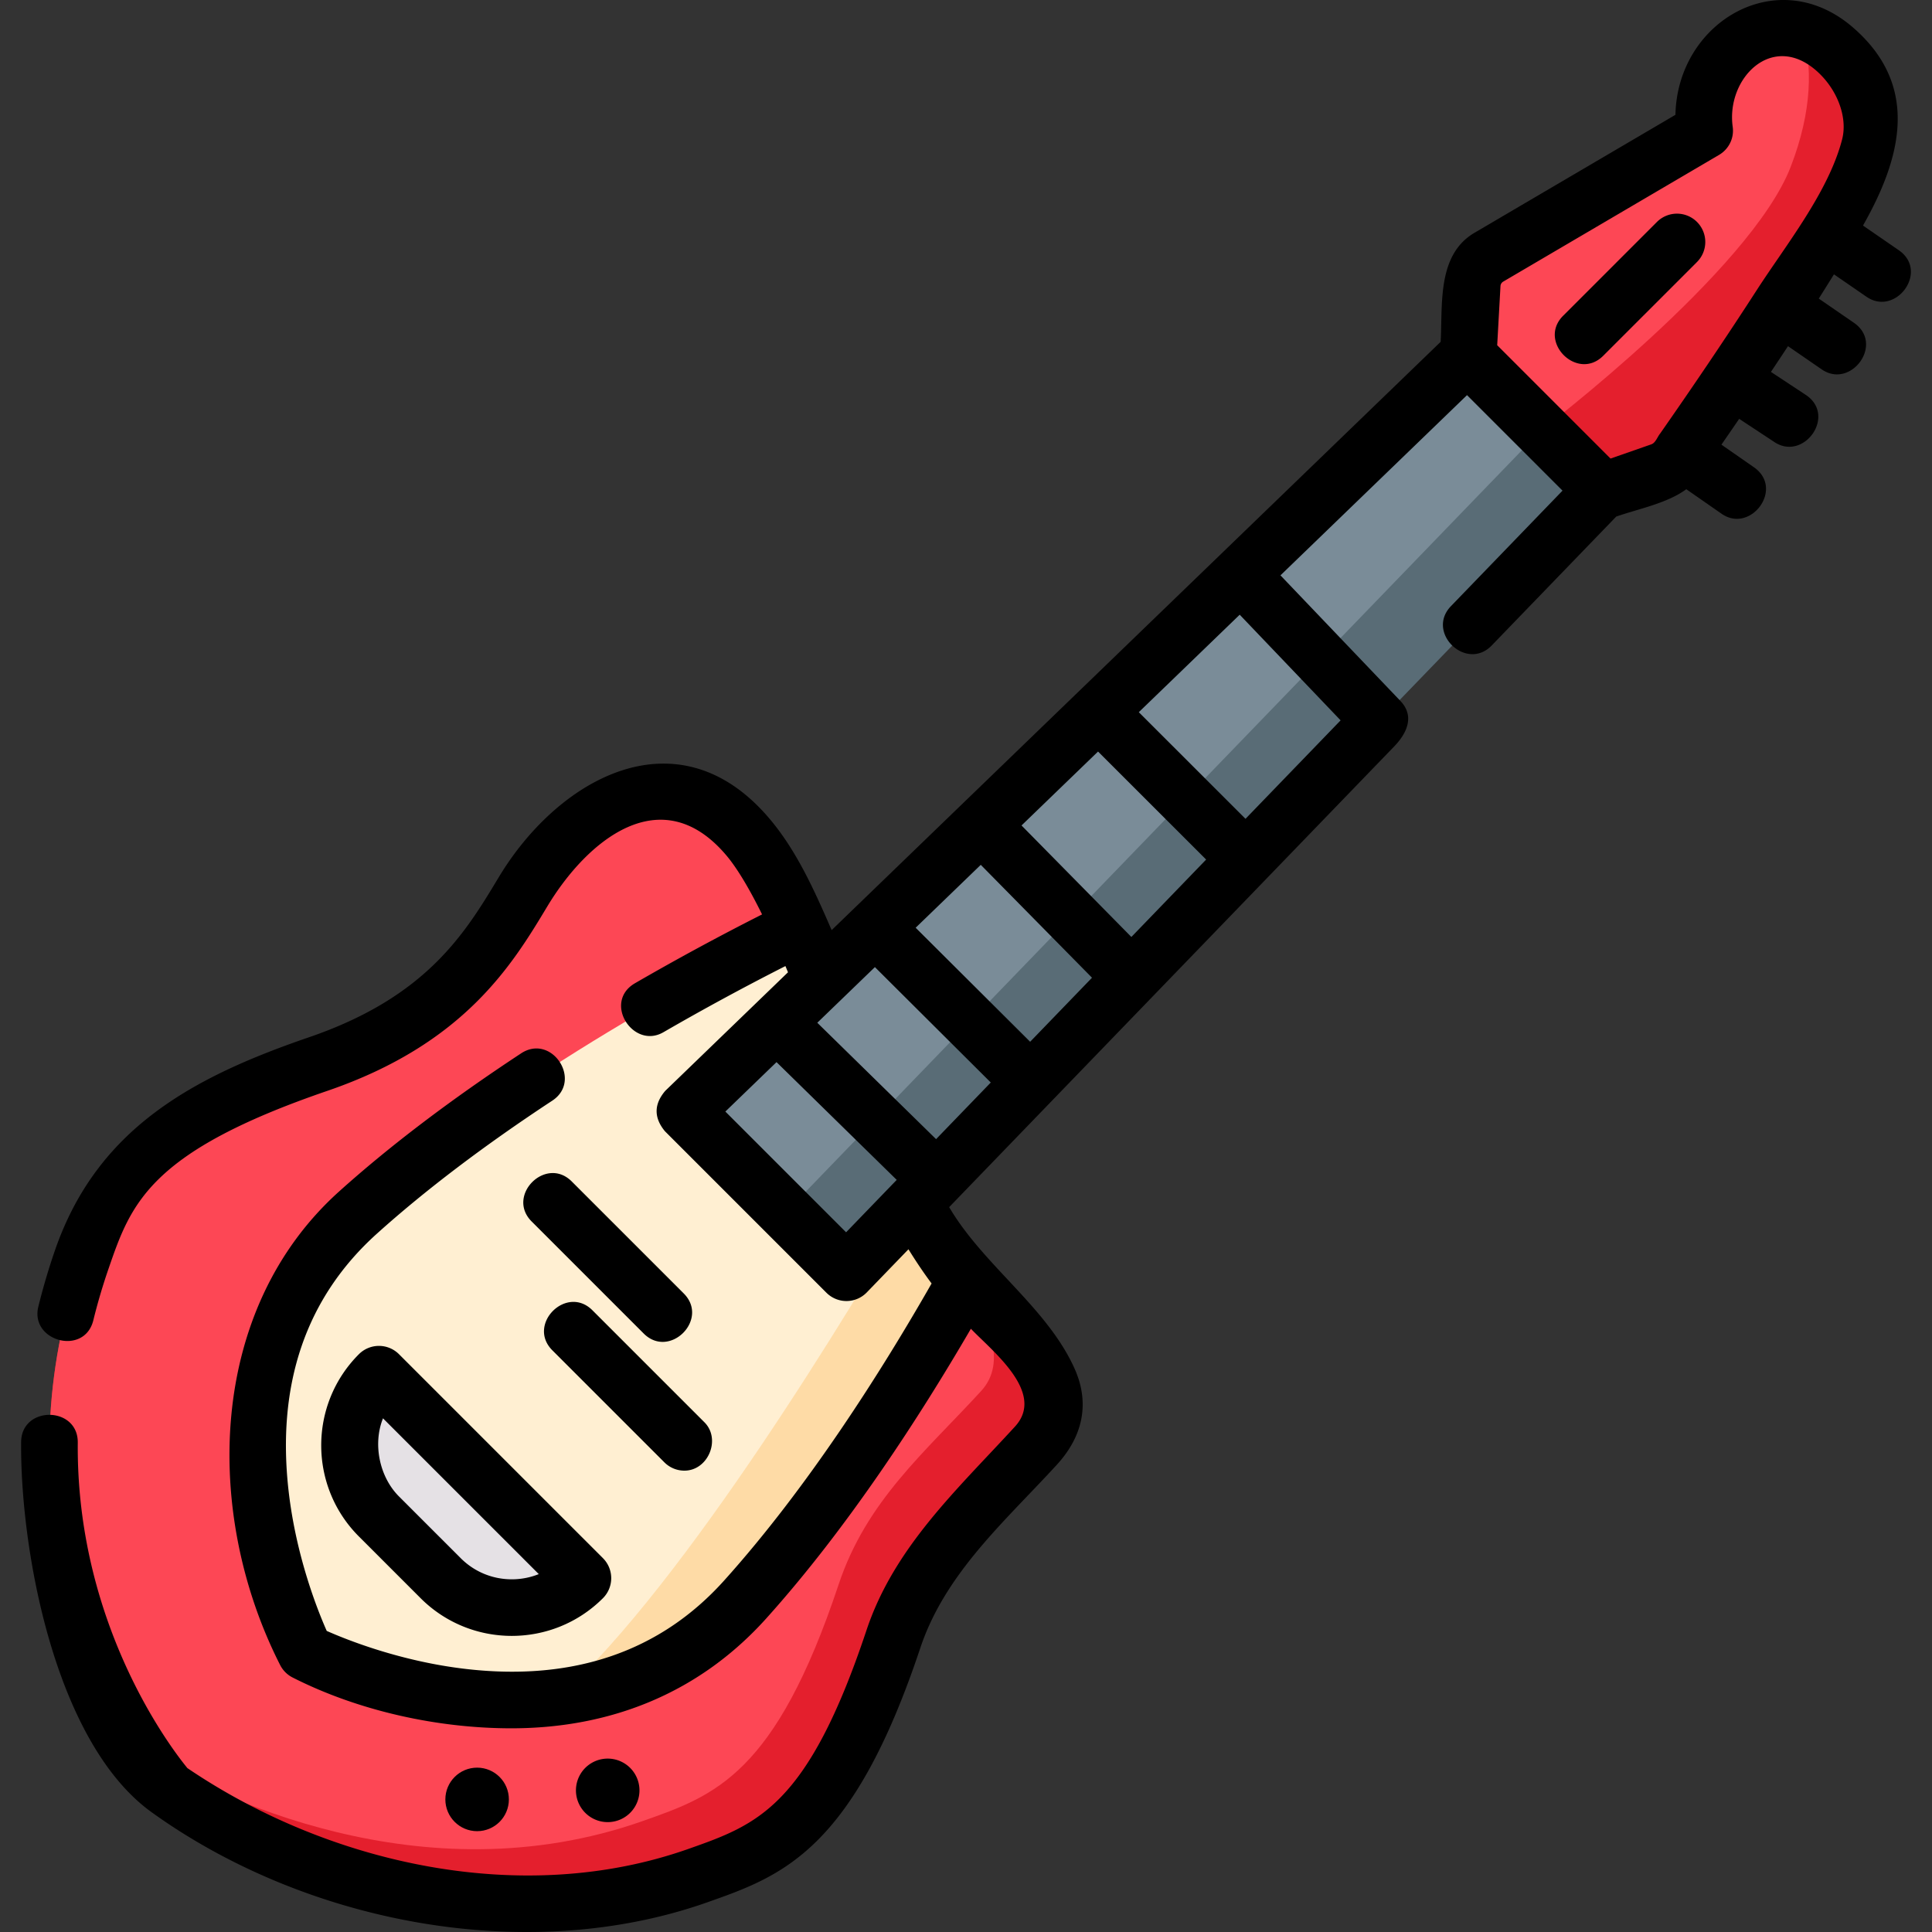 <?xml version="1.0" encoding="UTF-8"?>
<svg xmlns="http://www.w3.org/2000/svg" xmlns:xlink="http://www.w3.org/1999/xlink" version="1.1" width="512" height="512" x="0" y="0" viewBox="0 0 511.574 511.574" style="enable-background:new 0 0 512 512" xml:space="preserve">
  <rect x="0" y="0" width="511.574" height="511.574" fill="#333333" stroke="none"/>
  <g>
    <path fill="#E41F2D" d="M274.288 382.803c-14.82 16.18-30.31 28.98-37.73 51.22-16.77 50.31-32.7 55.9-51.89 62.66-72.76 25.61-140.14-22.91-140.14-22.91s-3.04-3.45-7.24-9.85c-13.01-19.85-37.07-68.14-15.68-130.3 6.63-19.24 12.5-34.69 62.67-51.88 47.17-16.18 50.53-46.5 65.36-61.33 11.44-11.44 25.7-14.46 38.11-7.47 3.67 2.05 7.17 4.98 10.4 8.82 4.51 5.36 9.23 14.22 13.55 23.81 9.26 20.47 16.78 44.25 16.78 44.25s11.45 28.97 24.93 46.49c.73.96 1.5 1.9 2.29 2.83 13.51 16.1 32.61 28.38 18.59 43.66z" opacity="1" data-original="#e41f2d"></path>
    <path fill="#FD4755" d="M259.808 368.313c-14.82 16.18-30.32 28.98-37.74 51.22-16.76 50.31-32.69 55.91-51.88 62.66-58.56 20.61-113.62-6.78-132.9-18.27-13.01-19.85-37.07-68.14-15.68-130.3 6.63-19.24 12.5-34.69 62.67-51.88 47.17-16.18 50.53-46.5 65.36-61.33 11.44-11.44 25.7-14.46 38.11-7.47 3.2 5.05 6.43 11.42 9.46 18.14 9.27 20.47 28.23 73.23 41.71 90.74.74.96 34.9 31.21 20.89 46.49z" opacity="1" data-original="#fd4755"></path>
    <path fill="#FFEFD2" d="M255.698 339.143c-14.19 25.29-34.76 58.14-58.43 84.44-14.72 16.36-32.23 23.52-49.15 25.75-34.9 4.59-67.25-11.84-67.25-11.84s-1.53-3.02-3.53-8.22c-7.72-20.03-22.35-72.36 17.44-108.18 40.76-36.67 97.23-65.88 116.92-75.52 1.06 2.34 2.1 4.73 3.1 7.12 3.78 8.47 12.33 32.41 13.68 37.13 0 0 5.5 13.93 13.38 28.31.67 1.21 1.35 2.43 2.04 3.64 2.94 5.14 6.16 10.19 9.51 14.54.73.96 1.5 1.9 2.29 2.83z" opacity="1" data-original="#ffefd2"></path>
    <path fill="#FEDBA6" d="M255.698 339.143c-14.19 25.29-34.76 58.14-58.43 84.44-14.72 16.36-32.23 23.52-49.15 25.75 33.44-30.11 77.69-103.57 93.74-131.2.67 1.21 1.35 2.43 2.04 3.64 2.94 5.14 6.16 10.19 9.51 14.54.73.96 1.5 1.9 2.29 2.83z" opacity="1" data-original="#fedba6"></path>
    <path fill="#596C76" d="m424.258 129.823-200.13 207.18-16.03-16.03-26.73-26.74 207.17-200.12 19.69 19.69z" opacity="1" data-original="#596c76"></path>
    <path fill="#7A8C98" d="m408.228 113.803-200.13 207.17-26.73-26.74 207.17-200.12z" opacity="1" data-original="#7a8c98"></path>
    <path fill="#E41F2D" d="M495.048 38.763c-3.85 14.97-42.4 70.48-50.93 82.65a8.977 8.977 0 0 1-4.4 3.32l-15.23 5.32-16.26-16.25-19.46-19.46 1.06-19c.16-3 1.82-5.72 4.42-7.25l57.12-33.53s-2.89-19.26 13.41-26.07c4.13-1.72 8.4-1.71 12.39-.45 11.74 3.69 21.11 18.14 17.88 30.72z" opacity="1" data-original="#e41f2d"></path>
    <path fill="#FD4755" d="M474.138 44.223c-10.7 27.59-65.91 69.58-65.91 69.58l-19.46-19.46 1.06-19c.16-3 1.82-5.72 4.42-7.25l57.12-33.53s-2.89-19.26 13.41-26.07c4.13-1.72 8.4-1.71 12.39-.45 2.78 8.98 2.79 21.16-3.03 36.18z" opacity="1" data-original="#fd4755"></path>
    <path fill="#E5E1E5" d="m116.68 417.884-16.34-16.34c-10.401-10.401-10.401-27.264 0-37.665l54.005 54.005c-10.401 10.401-27.264 10.401-37.665 0z" opacity="1" data-original="#e5e1e5"></path>
    <path d="M95.037 358.576c-13.309 13.309-13.309 34.963 0 48.271l16.34 16.34c6.654 6.654 15.395 9.981 24.136 9.981s17.481-3.327 24.136-9.981a7.5 7.5 0 0 0 0-10.606l-54.005-54.005a7.5 7.5 0 0 0-10.607 0zm40.475 59.609c-5.111 0-9.916-1.99-13.529-5.604l-16.34-16.34c-5.18-5.18-6.966-13.878-4.229-20.681l41.249 41.249a19.112 19.112 0 0 1-7.151 1.376zM151.387 312.832c-6.857-6.857-17.464 3.75-10.606 10.606l29.662 29.662c6.857 6.857 17.464-3.75 10.606-10.606zM181.226 389.412c6.296 0 9.756-8.351 5.303-12.803l-29.662-29.662c-6.857-6.857-17.464 3.75-10.606 10.606l29.662 29.662a7.472 7.472 0 0 0 5.303 2.197z" fill="#000000" opacity="1" data-original="#000000"></path>
    <circle cx="126.336" cy="476.466" r="8.41" fill="#000000" opacity="1" data-original="#000000"></circle>
    <path d="M169.325 474.07a8.41 8.41 0 1 0-16.82 0 8.41 8.41 0 0 0 16.82 0zM449.346 58.771a7.5 7.5 0 0 0-10.607 0l-24.83 24.83c-6.857 6.857 3.749 17.462 10.607 10.606l24.83-24.83a7.501 7.501 0 0 0 0-10.606z" fill="#000000" opacity="1" data-original="#000000"></path>
    <path d="m502.756 66.236-9.455-6.51c10.119-17.824 15.23-36.976-2.65-52.453-19.965-17.278-46.52-1.447-47.008 23.128l-53.194 31.227c-9.987 5.863-8.426 18.949-8.978 28.884L220.212 246.285c-4.438-10.206-9.111-20.776-16.321-29.345-24.111-28.712-55.933-11.081-71.82 15.334-8.931 14.851-19.055 31.682-50.224 42.374-30.967 10.61-56.204 24.243-67.33 56.534a170.793 170.793 0 0 0-4.369 14.828c-2.247 9.159 12.23 13.108 14.568 3.573a155.912 155.912 0 0 1 3.982-13.517c5.971-17.327 10.687-31.014 58.013-47.229 36.342-12.466 48.983-33.484 58.214-48.832 10.491-17.442 30.23-33.961 47.483-13.414 2.009 2.387 5.142 6.948 9.38 15.536a685.377 685.377 0 0 0-33.631 18.212c-8.621 4.983-.525 17.629 7.506 12.986a672.185 672.185 0 0 1 32.308-17.517c.227.54.456 1.089.684 1.64l-32.499 31.394c-3.021 3.54-3.051 7.106-.092 10.697l42.763 42.763a7.5 7.5 0 0 0 10.697-.092l11.026-11.415c1.923 3.095 3.944 6.137 6.128 9.056-13.127 22.979-32.641 53.888-54.985 78.714-16.893 18.771-39.848 26.633-68.228 23.37-17.32-1.991-31.613-7.719-36.952-10.086-2.37-5.346-8.094-19.637-10.083-36.953-3.262-28.38 4.6-51.335 23.365-68.228 12.817-11.531 28.442-23.381 46.44-35.221 8.102-5.329-.142-17.859-8.244-12.531-18.625 12.252-34.852 24.567-48.23 36.603-34.937 31.451-35.945 85.319-15.579 125.37a7.507 7.507 0 0 0 3.291 3.292c17.475 8.869 38.425 13.457 57.917 13.457 27.108 0 50.229-9.898 67.454-29.037 21.762-24.18 40.812-53.688 54.238-76.762 5.57 5.857 19.917 16.918 11.677 25.899-15.228 16.626-31.971 31.901-39.315 53.914-15.601 46.803-28.872 51.478-47.265 57.957-43.697 15.381-94.82 4.158-132.561-21.435-4.027-4.905-29.472-37.856-29.025-86.192.09-9.689-14.91-9.856-14.999-.139-.262 28.281 8.838 79.487 34.552 98.016 40.832 29.386 99.292 40.695 147.042 23.888 19.831-6.986 38.563-13.584 56.485-67.351 6.628-19.868 22.425-33.546 36.142-48.523 7.068-7.704 8.718-16.472 4.772-25.356-7.217-16.247-24.148-27.381-33.259-42.88l117.831-121.982c3.179-3.29 5.62-7.902 1.645-12.063l-31.752-33.248 49.398-47.717 25.288 25.288-29.535 30.575c-6.738 6.975 4.05 17.393 10.789 10.421l32.967-34.129c5.904-2.06 13.437-3.488 18.555-7.243l9.338 6.495c7.695 5.354 16.692-6.661 8.564-12.314l-8.602-5.983c1.485-2.146 3.06-4.433 4.704-6.837l9.345 6.162c7.797 5.144 16.54-7.061 8.258-12.522l-9.198-6.065c1.497-2.24 3.008-4.516 4.52-6.814l8.932 6.15c7.715 5.314 16.664-6.738 8.506-12.354l-9.289-6.396a650.099 650.099 0 0 0 4.019-6.418l8.636 5.947c7.717 5.311 16.666-6.736 8.509-12.354zM299.576 248.1l-29.088-29.524 20.265-19.575 28.622 28.602zm-26.804 27.748-30.317-30.193 17.244-16.657 29.453 29.894zm-24.908 25.786-31.453-30.82 15.254-14.735 30.685 30.559zM224.037 326.3l-31.971-31.971 13.551-13.09 31.824 31.184zm130.944-135.557-25.183 26.07-28.255-28.235 26.72-25.811zm82.27-73.087-10.794 3.766-14.892-14.892-15.12-15.12.868-15.65c.027-.496.3-.942.729-1.194l57.124-33.535c2.642-1.55 4.082-4.502 3.627-7.531-1.719-12.698 10.323-25.022 22.041-14.884 5.609 4.855 8.466 12.371 6.947 18.278-3.579 13.917-14.954 28.071-22.63 39.955-8.274 12.812-16.828 25.442-25.56 37.947-.737.886-1.186 2.457-2.34 2.86z" fill="#000000" opacity="1" data-original="#000000"></path>
  </g>
</svg>
